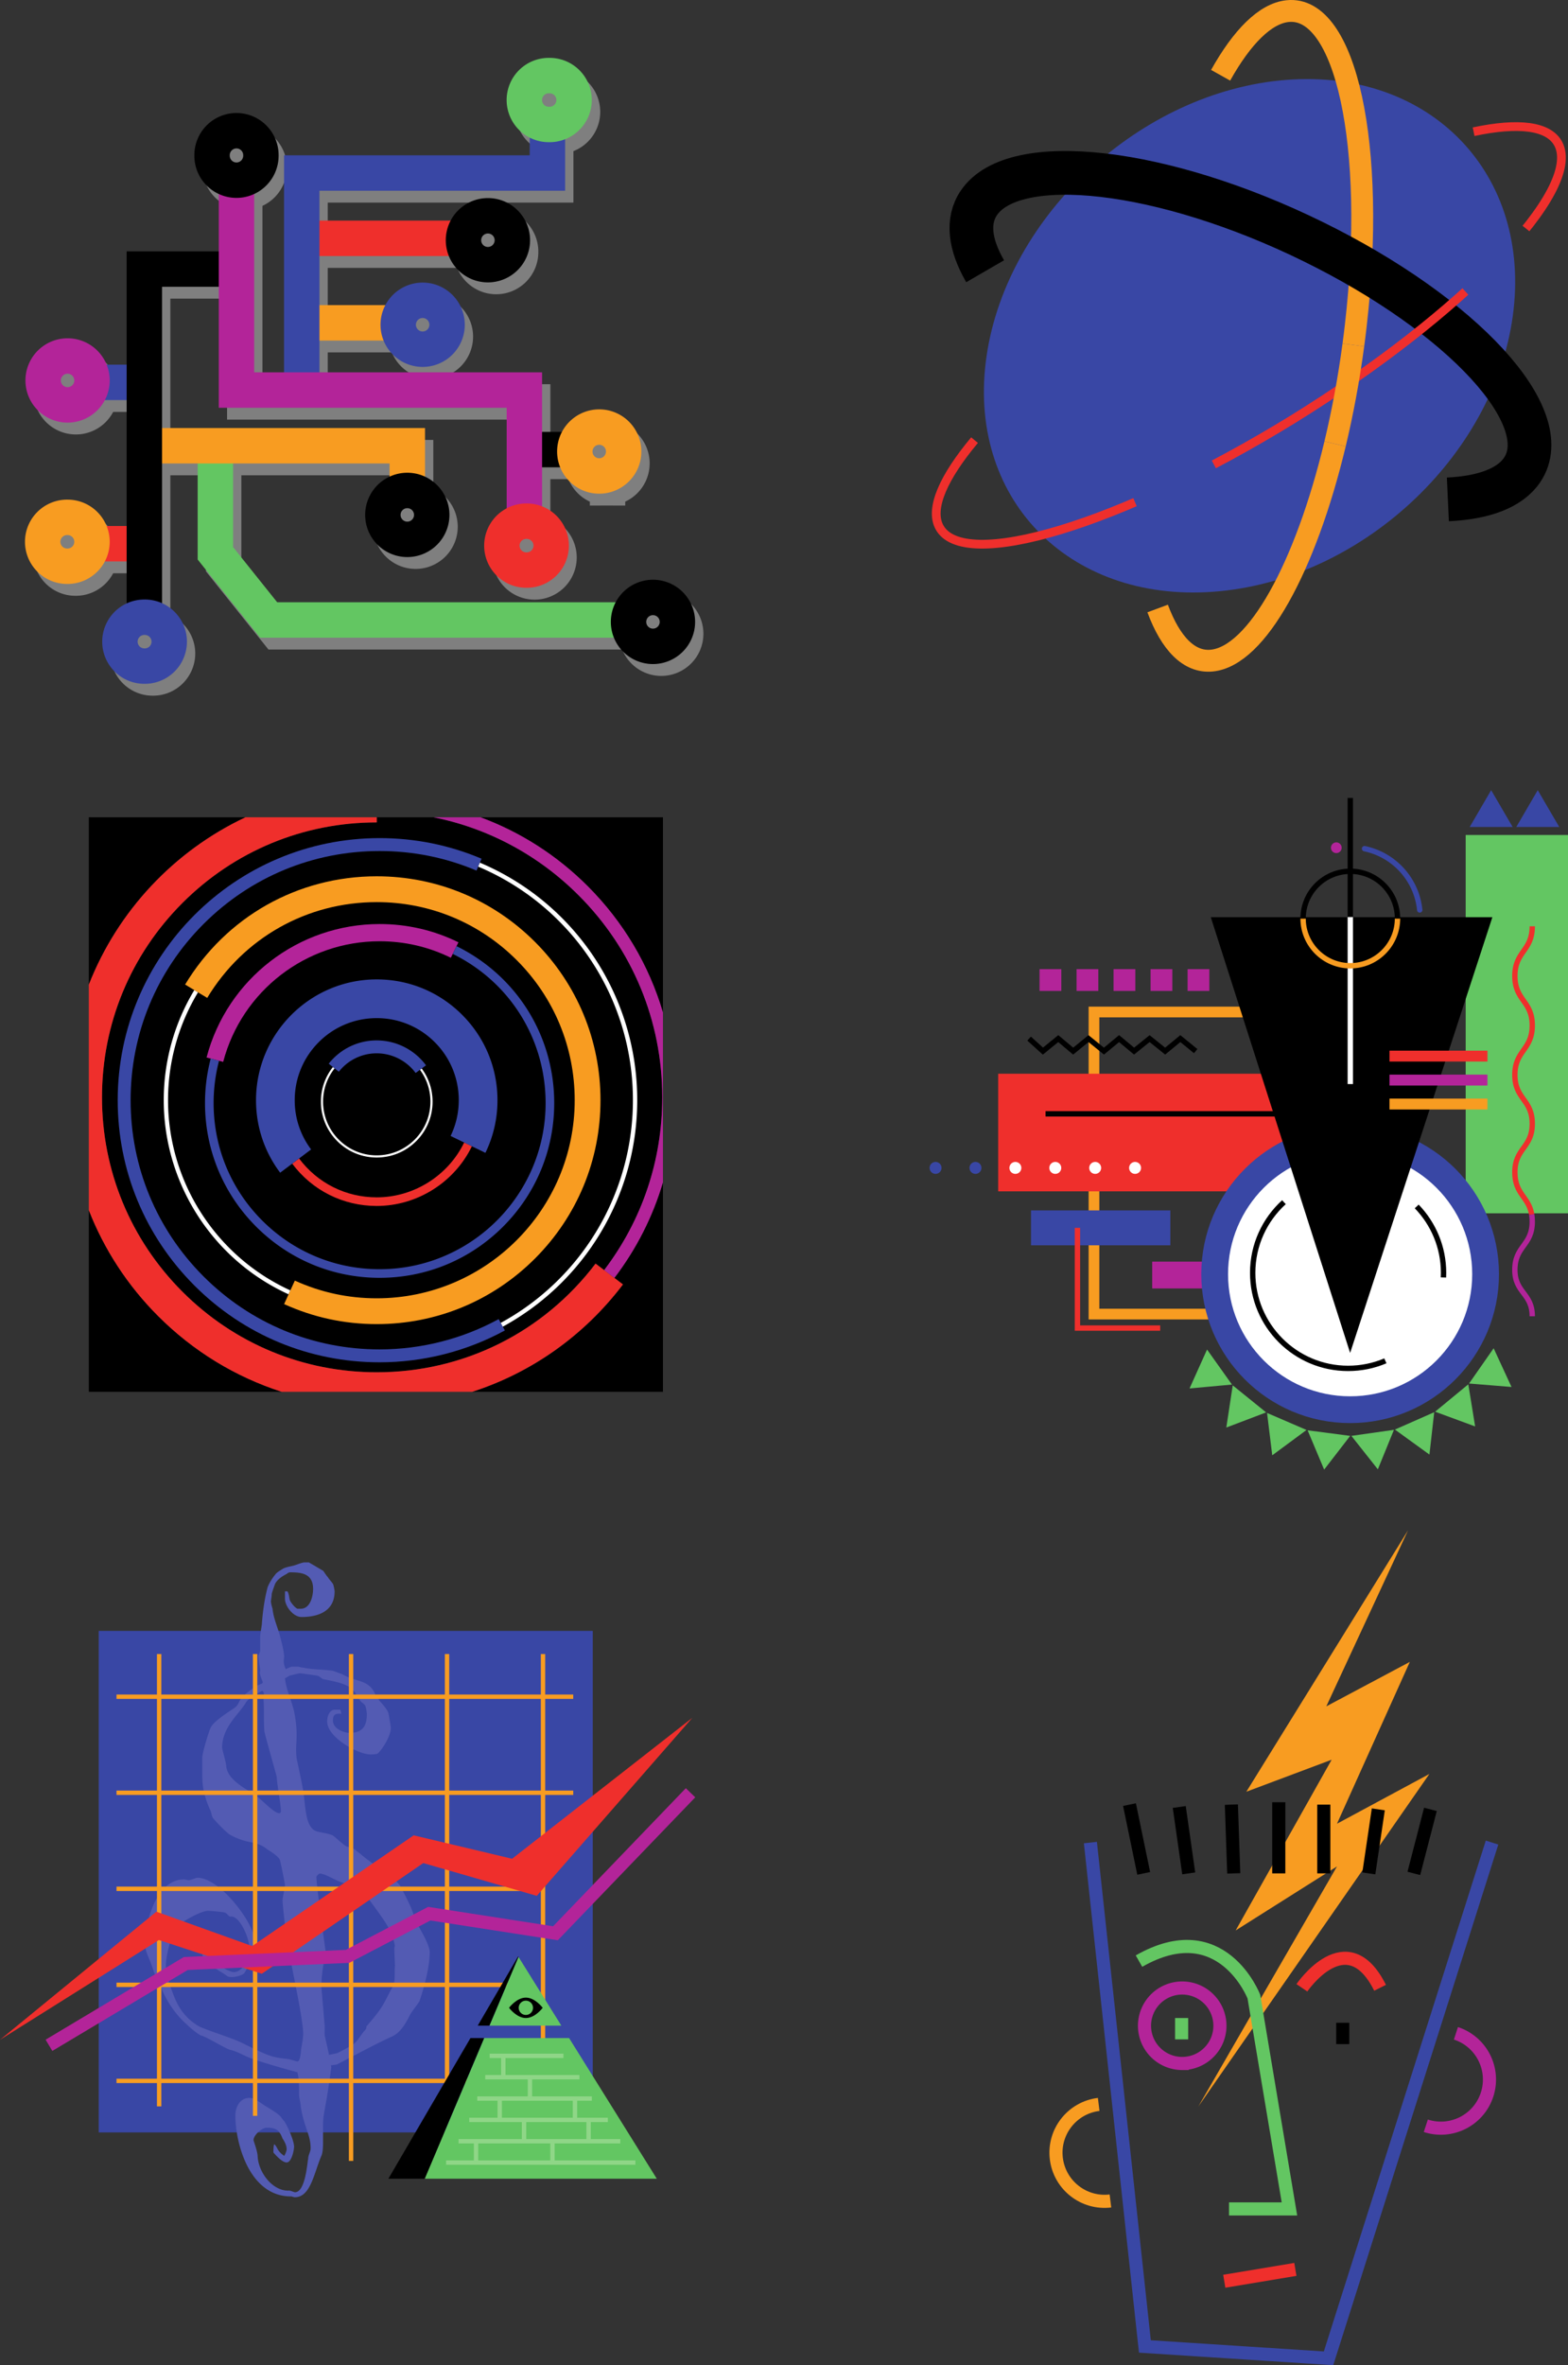 <svg xmlns="http://www.w3.org/2000/svg" width="358.762" height="540.768"><rect width="100%" height="100%" fill="#333333" stroke="none"/><path fill="#3947a5" d="M279.098 135.172c33.507-3.226 63.601-32.05 67.215-64.383 3.609-32.332-20.368-55.785-53.555-52.382-33.188 3.398-63.281 32.226-67.215 64.382-3.934 32.157 20.043 55.61 53.555 52.383"/><path fill="none" stroke="#f89c21" stroke-width="5" d="M264.871 139.125c2.961 7.97 7.192 12.407 12.367 11.914 10.375-.992 21.5-21.488 28.23-49.558m4.184-22.606c.2-1.492.387-2.992.559-4.5 4.715-41.05-2.27-73.21-15.598-71.836-5.117.528-10.437 5.914-15.332 14.668"/><path fill="none" stroke="#000" stroke-width="10" d="M331.277 114.176c8.168-.375 14.22-2.586 17.016-6.762 7.973-11.922-13.516-35.312-47.863-52.175-34.227-16.801-68.403-20.735-76.457-8.856-2.79 4.102-2.09 9.559 1.43 15.633"/><path fill="none" stroke="#ef2f2c" stroke-dasharray="70, 20" stroke-width="2" d="M222.977 100.633c-7.09 8.488-10.25 15.543-8.102 19.777 5.355 10.543 41.605-.386 80.836-24.484 39.105-24.16 66.297-52.39 60.86-62.976-2.173-4.239-9.231-5-19.403-2.836"/><path fill="none" stroke="#f89c21" stroke-width="5" d="M305.469 101.48c1.703-7.116 3.125-14.714 4.183-22.605"/><path fill="#f89c21" d="m322.168 349.88-37.004 59.777 19.52-7.32-21.961 39.034 23.18-14.636-31.72 54.89 52.864-76.035-21.145 11.383 16.672-37.004-19.113 10.168 18.707-40.258"/><path fill="none" stroke="#3947a5" stroke-width="3" d="m249.484 421.278 12.47 115.21 42.019 2.708 37.41-117.918"/><path fill="none" stroke="#b32499" stroke-width="3" d="M270.492 471.785c4.766 0 8.63-3.863 8.63-8.625a8.629 8.629 0 0 0-8.63-8.628 8.627 8.627 0 0 0 0 17.254zm0 0"/><path fill="none" stroke="#63c662" stroke-width="3" d="M281.203 505.04h13.824l-8.132-48.524s-7.32-18.977-26.293-8.133"/><path fill="none" stroke="#000" stroke-width="3" d="m258.43 412.602 3.254 15.723m8.132-15.18 2.168 15.18m9.758-15.723.543 15.723m10.301-16.266v16.266m10.304-15.723v15.723m12.47-14.637-2.169 14.637m14.094-14.637-3.793 14.637"/><path fill="none" stroke="#ef2f2c" stroke-width="3" d="m280.117 521.578 16.266-2.71"/><path fill="none" stroke="#b32499" stroke-width="3" d="M326.23 486.032c5.836 1.902 12.11-1.286 14.016-7.125 1.902-5.836-1.289-12.114-7.125-14.016"/><path fill="none" stroke="#f89c21" stroke-width="3" d="M251.383 481.149c-6.094.742-10.434 6.285-9.692 12.379.743 6.093 6.282 10.437 12.38 9.695"/><path fill="none" stroke="#63c662" stroke-width="3" d="M270.36 461.395v4.883"/><path fill="none" stroke="#000" stroke-width="3" d="M307.227 462.48v4.88"/><path fill="none" stroke="#ef2f2c" stroke-width="3" d="M297.875 454.485s10.3-15.184 17.89 0"/><path fill="none" stroke="#7f7f7f" stroke-width="8.1" d="M51.172 107.262v21.957l12.2 15.242h81.78M36.684 104.625H95.09v10.543"/><path fill="none" stroke="#7f7f7f" stroke-width="8.1" d="M95.09 126.028a5.591 5.591 0 0 0 5.59-5.59 5.589 5.589 0 1 0-11.18 0 5.59 5.59 0 0 0 5.59 5.59zM72.254 57.2h36.012M72.254 76.524h21.078m20.199-13.297c3.09 0 5.59-2.5 5.59-5.59a5.589 5.589 0 1 0-11.176 0c0 3.09 2.5 5.59 5.586 5.59zM98.602 82.551a5.591 5.591 0 0 0 5.59-5.59 5.591 5.591 0 0 0-5.59-5.59 5.591 5.591 0 0 0-5.59 5.59 5.591 5.591 0 0 0 5.59 5.59zm52.698 67.938a5.591 5.591 0 0 0 5.59-5.59 5.589 5.589 0 1 0-11.18 0 5.59 5.59 0 0 0 5.59 5.59zm0 0"/><path fill="none" stroke="#7f7f7f" stroke-width="8.1" d="M70.938 91.89V42.27h56.21V29.973m-4.394 75.531h10.98M33.61 127.024H22.628M33.61 90.133H22.628m32.497-25.906h-20.2v79.484"/><path fill="none" stroke="#7f7f7f" stroke-width="8.1" d="M127.586 31.168a5.589 5.589 0 1 0 0-11.176 5.588 5.588 0 1 0 0 11.176zM56.004 44.903V91.89h65.871v29.426m.441 11.735a5.589 5.589 0 1 0 0-11.18 5.589 5.589 0 1 0 0 11.18zm16.688-21.516a5.591 5.591 0 0 0 5.59-5.59 5.591 5.591 0 0 0-5.59-5.59 5.591 5.591 0 0 0-5.59 5.59 5.591 5.591 0 0 0 5.59 5.59zM17.36 120.996a5.589 5.589 0 1 0 0 11.176 5.588 5.588 0 1 0 0-11.176zm0-36.89a5.591 5.591 0 0 0-5.59 5.59 5.591 5.591 0 0 0 5.59 5.59 5.591 5.591 0 0 0 5.59-5.59 5.591 5.591 0 0 0-5.59-5.59zm38.644-40.199a5.591 5.591 0 0 0 5.59-5.59 5.591 5.591 0 0 0-5.59-5.59 5.591 5.591 0 0 0-5.59 5.59 5.591 5.591 0 0 0 5.59 5.59zM34.926 155.008a5.589 5.589 0 1 0 0-11.176 5.588 5.588 0 1 0 0 11.176zm0 0"/><path fill="none" stroke="#63c662" stroke-width="8.1" d="M49.277 104.551v21.957l12.2 15.242h81.777"/><path fill="none" stroke="#f89c21" stroke-width="8.1" d="M34.785 101.914h58.406v10.543"/><path fill="none" stroke="#000" stroke-width="8.1" d="M93.191 123.317a5.591 5.591 0 0 0 5.59-5.59 5.591 5.591 0 0 0-5.59-5.59 5.591 5.591 0 0 0-5.59 5.59 5.591 5.591 0 0 0 5.59 5.59zm0 0"/><path fill="none" stroke="#ef2f2c" stroke-width="8.1" d="M70.355 54.489h36.012"/><path fill="none" stroke="#f89c21" stroke-width="8.1" d="M70.355 73.813h21.079"/><path fill="none" stroke="#000" stroke-width="8.1" d="M111.637 60.516a5.589 5.589 0 1 0 0-11.18 5.589 5.589 0 0 0-5.59 5.59c0 3.09 2.5 5.59 5.59 5.59zm0 0"/><path fill="none" stroke="#3947a5" stroke-width="8.1" d="M96.703 79.84a5.59 5.59 0 0 0 5.59-5.59 5.589 5.589 0 1 0-11.18 0 5.591 5.591 0 0 0 5.59 5.59zm0 0"/><path fill="none" stroke="#000" stroke-width="8.1" d="M149.402 147.778a5.591 5.591 0 0 0 5.59-5.59 5.591 5.591 0 0 0-5.59-5.59 5.591 5.591 0 0 0-5.59 5.59 5.591 5.591 0 0 0 5.59 5.59zm0 0"/><path fill="none" stroke="#3947a5" stroke-width="8.1" d="M69.04 89.18V39.559h56.21V27.262"/><path fill="none" stroke="#000" stroke-width="8.1" d="M120.86 102.793h10.976"/><path fill="none" stroke="#ef2f2c" stroke-width="8.1" d="M31.71 124.313H20.73"/><path fill="none" stroke="#3947a5" stroke-width="8.1" d="M31.71 87.426H20.73"/><path fill="none" stroke="#000" stroke-width="8.1" d="M53.23 61.516H33.027V141"/><path fill="none" stroke="#63c662" stroke-width="8.1" d="M125.688 28.457a5.588 5.588 0 1 0 0-11.175 5.589 5.589 0 1 0 0 11.175zm0 0"/><path fill="none" stroke="#b32499" stroke-width="8.1" d="M54.105 42.192V89.18h65.875v29.426"/><path fill="none" stroke="#ef2f2c" stroke-width="8.1" d="M120.418 130.34a5.589 5.589 0 1 0 0-11.176 5.588 5.588 0 1 0 0 11.176zm0 0"/><path fill="none" stroke="#f89c21" stroke-width="8.1" d="M137.105 108.825a5.591 5.591 0 0 0 5.59-5.59 5.591 5.591 0 0 0-5.59-5.59 5.591 5.591 0 0 0-5.59 5.59 5.591 5.591 0 0 0 5.59 5.59zm-121.645 9.46a5.589 5.589 0 1 0 0 11.176 5.588 5.588 0 1 0 0-11.176zm0 0"/><path fill="none" stroke="#b32499" stroke-width="8.1" d="M15.46 81.395a5.591 5.591 0 0 0-5.589 5.59 5.591 5.591 0 0 0 5.59 5.59 5.591 5.591 0 0 0 5.59-5.59 5.591 5.591 0 0 0-5.59-5.59zm0 0"/><path fill="none" stroke="#000" stroke-width="8.1" d="M54.105 41.196a5.59 5.59 0 0 0 5.59-5.59 5.589 5.589 0 1 0-11.175 0c0 3.086 2.5 5.59 5.585 5.59zm0 0"/><path fill="none" stroke="#3947a5" stroke-width="8.1" d="M33.027 152.297a5.589 5.589 0 1 0 0-11.176 5.588 5.588 0 1 0 0 11.176zm0 0"/><path fill="none" stroke="#3947a5" stroke-linecap="round" stroke-width="1.225" d="M324.836 208.047c-.703-6.969-5.887-12.613-12.629-14.012"/><path fill="none" stroke="#b32499" stroke-dasharray="0, 61.248" stroke-linecap="round" stroke-width="2.45" d="M305.75 193.825c-7.11.882-12.77 6.433-13.813 13.496"/><path fill="#63c662" d="M358.762 277.41v-86.5h-23.41v86.5h23.41"/><path fill="none" stroke="#b32499" stroke-width="6.125" d="M277.574 291.524h-13.949"/><path fill="none" stroke="#f89c21" stroke-width="2.45" d="M311.402 300.45v-69.07h-61.097v69.07zm0 0"/><path fill="none" stroke="#000" stroke-width="1.225" d="m273.578 240.325-3.515-2.86-3.477 2.86-3.555-2.86-3.55 2.86-3.434-2.86-3.461 2.86-3.531-2.86-3.516 2.86-3.406-2.86-3.512 2.86-3.156-2.86"/><path fill="none" stroke="#ef2f2c" stroke-width="1.225" d="M350.586 211.785c0 5.684-3.984 5.684-3.984 11.368 0 5.652 3.984 5.652 3.984 11.3 0 5.66-3.984 5.66-3.984 11.317 0 5.578 3.984 5.578 3.984 11.152 0 5.555-3.984 5.555-3.984 11.11 0 5.039 3.183 5.574 3.859 9.66"/><path fill="none" stroke="#b32499" stroke-width="1.225" d="M350.46 277.692c.083.484.126 1.02.126 1.617 0 5.516-3.984 5.516-3.984 11.027 0 5.305 3.984 5.305 3.984 10.61"/><path fill="#ef2f2c" d="M298.621 272.387v-26.895h-70.234v26.895h70.234"/><path fill="#fff" d="M308.914 322.309c17.117 0 30.992-13.875 30.992-30.992s-13.875-30.996-30.992-30.996-30.996 13.879-30.996 30.996c0 17.117 13.879 30.992 30.996 30.992"/><path fill="none" stroke="#3947a5" stroke-width="6.125" d="M308.914 322.309c17.117 0 30.992-13.875 30.992-30.992s-13.875-30.996-30.992-30.996-30.996 13.879-30.996 30.996c0 17.117 13.879 30.992 30.996 30.992zm0 0"/><path d="M277.035 209.711h64.422l-32.543 99.621zm0 0"/><path fill="#b32499" d="M242.832 226.563v-4.98h-4.98v4.98h4.98m8.468 0v-4.98h-4.98v4.98h4.98m8.47 0v-4.98h-4.985v4.98h4.985m8.464 0v-4.98h-4.98v4.98h4.98m8.469 0v-4.98h-4.98v4.98h4.98"/><path fill="#63c662" d="m341.75 308.266 4.09 8.848-9.719-.79zm-5.8 8.242 1.566 9.629-9.16-3.371zm-7.798 6.375-1.093 9.688-7.899-5.72zm-9.218 4.031-3.68 9.028-6.055-7.649zm-10.004 1.379-5.961 7.711-3.785-8.984zm-9.992-1.351-7.844 5.797-1.188-9.688zm-9.243-4.016-9.11 3.461 1.466-9.64zm-7.816-6.363-9.707.887 4.004-8.895zm0 0"/><path fill="none" stroke="#fff" stroke-width="1.225" d="M308.953 247.86v-38.188"/><path fill="none" stroke="#000" stroke-width="1.225" d="M308.953 209.672v-27.23"/><path fill="none" stroke="#f89c21" stroke-width="1.225" d="M298.152 210.004c0 5.965 4.836 10.801 10.801 10.801s10.8-4.836 10.8-10.8"/><path fill="none" stroke="#000" stroke-width="1.225" d="M319.754 210.004c0-5.965-4.836-10.8-10.8-10.8-5.966 0-10.802 4.835-10.802 10.8"/><path fill="#3947a5" d="M214.059 268.39a1.365 1.365 0 0 0 0-2.73 1.365 1.365 0 0 0 0 2.73m9.132 0a1.365 1.365 0 1 0-.002-2.732 1.365 1.365 0 0 0 .002 2.733"/><path fill="#fff" d="M232.32 268.39a1.365 1.365 0 0 0 0-2.73 1.365 1.365 0 0 0 0 2.73m9.13 0a1.365 1.365 0 1 0 .004-2.73 1.365 1.365 0 0 0-.005 2.73m9.133 0a1.365 1.365 0 1 0-.004-2.73 1.365 1.365 0 0 0 .004 2.73m9.128 0a1.365 1.365 0 0 0 0-2.73 1.365 1.365 0 0 0 0 2.73"/><path fill="#ef2f2c" d="M340.332 242.711v-2.492h-22.414v2.492h22.414"/><path fill="#b32499" d="M340.332 248.192V245.7h-22.414v2.492h22.414"/><path fill="#f89c21" d="M340.332 253.668v-2.488h-22.414v2.488h22.414"/><path fill="none" stroke="#000" stroke-dasharray="61.248, 24.499" stroke-width="1.225" d="M293.766 274.867c-4.391 3.997-7.149 9.754-7.149 16.16 0 12.06 9.778 21.837 21.836 21.837 12.063 0 21.836-9.778 21.836-21.836 0-5.903-2.34-11.254-6.14-15.188"/><path fill="none" stroke="#000" stroke-width="1.225" d="M239.219 254.664h60.27"/><path fill="#3947a5" d="m336.27 189.082 4.91-8.422 4.922 8.422zm10.66 0 4.91-8.422 4.922 8.422zm-79.153 95.637v-7.973h-31.879v7.973h31.88"/><path fill="none" stroke="#ef2f2c" stroke-width="1.225" d="M246.523 280.735v22.91h18.93"/><path d="M151.684 231.489v-44.625h-41.727c9.102 3.37 17.453 8.683 24.52 15.75 8.183 8.183 14.023 18.078 17.207 28.875m-95.52-44.625h-35.84v38.261c6.617-16.863 19.535-30.586 35.84-38.261m86.371 106.808c-8.933 11.75-20.941 20.18-34.496 24.547h43.645v-47.894c-2.317 7.828-6.043 15.203-11.106 21.859l1.957 1.488"/><path d="M138.23 290.395c8.696-11.438 13.293-25.098 13.293-39.504 0-17.445-6.796-33.852-19.132-46.188-9.211-9.21-20.692-15.332-33.18-17.84H86.199v1.169c-16.789 0-32.578 6.539-44.449 18.41-11.875 11.875-18.414 27.66-18.414 44.449 0 16.793 6.539 32.578 18.414 44.453 11.871 11.871 27.66 18.41 44.45 18.41 19.812 0 38.062-9.054 50.07-24.847l1.96 1.488M20.324 276.707v41.512h44.133c-10.547-3.394-20.215-9.25-28.273-17.309-7.012-7.011-12.352-15.242-15.86-24.203"/><path fill="#ef2f2c" d="m142.535 293.672-6.265-4.765c-12.008 15.793-30.258 24.847-50.07 24.847-16.79 0-32.579-6.539-44.45-18.41-11.875-11.875-18.414-27.66-18.414-44.453 0-16.79 6.539-32.574 18.414-44.45 11.871-11.87 27.66-18.41 44.45-18.41v-1.167H56.163c-16.305 7.675-29.223 21.398-35.84 38.261v51.582c3.508 8.961 8.848 17.192 15.86 24.203 8.058 8.06 17.726 13.915 28.273 17.31h43.582c13.555-4.368 25.563-12.798 34.496-24.548"/><path fill="#b32499" d="M132.39 204.703c12.337 12.336 19.133 28.743 19.133 46.188 0 14.406-4.597 28.066-13.293 39.504l2.348 1.789c5.063-6.656 8.79-14.031 11.106-21.86V231.49c-3.184-10.797-9.024-20.692-17.207-28.875-7.067-7.067-15.418-12.38-24.52-15.75H99.211c12.488 2.507 23.969 8.628 33.18 17.84"/><path fill="#fff" d="M44.46 226.371a48.66 48.66 0 0 0-6.995 25.176c0 19.059 11.21 36.48 28.562 44.38l.41-.895c-17.003-7.743-27.988-24.809-27.988-43.485a47.671 47.671 0 0 1 6.856-24.664l-.844-.512"/><path fill="#f89c21" d="M65.008 298.164c6.676 3.04 13.805 4.578 21.191 4.578 13.676 0 26.531-5.324 36.203-14.992 9.668-9.672 14.993-22.527 14.993-36.203 0-13.672-5.325-26.531-14.993-36.199-9.672-9.672-22.527-14.996-36.203-14.996-18.086 0-34.476 9.254-43.844 24.75l5.055 3.055c8.29-13.715 22.79-21.899 38.79-21.899 12.097 0 23.472 4.711 32.027 13.266 8.554 8.554 13.265 19.926 13.265 32.023 0 24.977-20.32 45.293-45.293 45.293-6.539 0-12.844-1.363-18.742-4.047l-2.45 5.371"/><path fill="#b32499" d="M104.89 215.446c-5.64-2.77-11.706-4.176-18.035-4.176-18.597 0-34.878 12.55-39.597 30.515l3.808 1c4.262-16.238 18.98-27.578 35.79-27.578 5.718 0 11.203 1.27 16.296 3.774l1.739-3.535"/><path fill="#3947a5" d="M48.21 242.035a40.038 40.038 0 0 0-1.304 10.168c0 10.672 4.157 20.704 11.7 28.25 7.546 7.547 17.578 11.704 28.25 11.704 10.671 0 20.703-4.157 28.25-11.704 7.542-7.546 11.699-17.578 11.699-28.25 0-15.351-8.563-29.097-22.348-35.875l-.871 1.77c13.11 6.441 21.25 19.512 21.25 34.105 0 20.946-17.04 37.985-37.98 37.985-10.145 0-19.684-3.953-26.856-11.125-7.176-7.176-11.125-16.711-11.125-26.86 0-3.277.418-6.527 1.238-9.668l-1.902-.5"/><path fill="#ef2f2c" d="M66.855 266.055c4.618 6.148 11.668 9.672 19.344 9.672 9.207 0 17.75-5.356 21.77-13.645l-1.77-.859c-3.691 7.613-11.543 12.535-20 12.535-7.05 0-13.527-3.238-17.77-8.883l-1.574 1.18"/><path fill="#3947a5" d="M111.066 263.582a27.347 27.347 0 0 0 2.754-12.035c0-7.375-2.87-14.312-8.09-19.531-5.214-5.215-12.152-8.09-19.53-8.09-15.231 0-27.622 12.39-27.622 27.621 0 6.035 1.91 11.766 5.524 16.578l7.082-5.32a18.596 18.596 0 0 1-3.75-11.258c0-5.012 1.953-9.722 5.496-13.27a18.654 18.654 0 0 1 13.27-5.495 18.65 18.65 0 0 1 13.269 5.496 18.638 18.638 0 0 1 5.496 13.27c0 2.866-.63 5.616-1.867 8.171l7.968 3.863"/><path fill="#3947a5" d="M110.184 196.332c-7.391-3.125-15.239-4.71-23.329-4.71-33.043 0-59.925 26.882-59.925 59.925 0 16.008 6.234 31.055 17.554 42.375 11.317 11.32 26.368 17.551 42.371 17.551 10.012 0 19.922-2.52 28.657-7.281l-1.414-2.594c-8.305 4.531-17.723 6.926-27.243 6.926-15.218 0-29.523-5.93-40.285-16.688-10.761-10.761-16.687-25.07-16.687-40.289 0-15.215 5.926-29.523 16.687-40.285 10.762-10.762 25.067-16.687 40.285-16.687 7.692 0 15.153 1.507 22.176 4.476l1.153-2.719"/><path fill="#fff" d="M115.04 303.328c18.972-10.351 30.757-30.191 30.757-51.78a58.86 58.86 0 0 0-36-54.31l-.383.907a57.882 57.882 0 0 1 35.399 53.402 57.978 57.978 0 0 1-30.243 50.914l.47.867m-38.864-59.363a12.633 12.633 0 0 0-2.746 7.91 12.69 12.69 0 0 0 3.738 9.032 12.688 12.688 0 0 0 9.031 3.742c3.41 0 6.617-1.328 9.031-3.742a12.69 12.69 0 0 0 3.743-9.032c0-2.75-.864-5.367-2.493-7.574l-.394.293a12.176 12.176 0 0 1 2.394 7.281c0 6.774-5.507 12.282-12.28 12.282a12.197 12.197 0 0 1-8.684-3.598 12.21 12.21 0 0 1-3.594-8.684c0-2.789.91-5.422 2.64-7.605l-.386-.305"/><path fill="#3947a5" d="M97.473 243.57a14.07 14.07 0 0 0-11.274-5.695 13.929 13.929 0 0 0-10.988 5.325l2.316 1.832a10.985 10.985 0 0 1 8.672-4.204c3.492 0 6.82 1.68 8.899 4.497l2.375-1.754m38.156 243.984V372.887H22.589v114.668h113.04"/><path fill="#535bb3" d="M41.047 429.793c-5.8 1.047-7.824 10.524-7.824 14.098 0 2.84.379 2.082 2.082 7.191.187.567.758.946.758 1.133 1.132 3.785 3.402 7.762 6.62 10.598.946.945 3.028 2.652 3.598 2.652 1.89.754 5.489 3.027 6.434 3.215 2.27.566 3.027 1.516 6.812 2.648 3.028.95 5.676 1.704 8.516 2.461.379 1.325.379 3.594.379 5.11 0 .758.379 1.894.379 2.648.758 4.922 2.27 6.438 2.27 9.653 0 .757-.567 1.515-.567 2.46-.192.567-.57 7.57-3.027 7.57-.192 0-.95-.378-1.329-.378-3.785.187-7-4.164-7.191-7.762 0-1.133-.945-3.594-.945-3.781 0-1.137 1.894-2.84 3.027-2.84 1.895 0 2.84.379 3.598 2.461.379.566.945 1.512.945 2.46 0 .38-.379 1.325-.566 1.513-1.703-1.133-1.516-2.082-2.274-2.649 0 0-.187.188-.187 1.89.187.192 1.89 2.274 3.027 2.274 1.137 0 1.703-2.84 1.703-3.597 0-1.512-1.703-5.11-2.27-5.868-.945-.945-.19-.945-3.597-3.027-1.703-.945-3.027-2.27-4.352-2.27-2.27 0-3.214 2.27-3.214 3.973 0 6.438 3.214 18.547 12.675 18.547.38 0 .57.188.95.188 3.593 0 4.351-5.489 6.054-9.461.38-.758.38-2.649.38-2.836v-4.164c0-2.84.566-3.22 1.89-13.246l-.567-3.032c-1.136-5.484-.945-3.215-.945-6.433l-.758-8.895c0-3.785.946-7.191.946-8.324 0 0-1.786-12.652-2.047-16.18h-7.438c.125.676.211 1.164.211 1.23 0 .376-.566 3.028-.566 3.403 0 .758.758 8.14 1.136 9.465.188.945.567 2.84.754 4.351.192 1.516 2.84 13.438 2.84 16.844 0 .38-.187 2.082-.379 2.836-.187.95-.187 3.406-.945 3.406-.191 0-1.895-.566-2.27-.566-3.41-.379-4.164-.566-10.218-3.594-2.653-1.328-8.52-3.027-10.223-3.976-4.918-3.028-5.676-7.38-7-10.977-.379-1.324-.379-.754-.379-2.836 0-2.273 1.137-6.246 2.082-8.515.38-.758 5.676-3.977 7.57-3.977.38 0 2.836.191 3.786.379.566.191.945.945 1.324.945 2.082-.379 4.351 4.922 4.351 7.192 0 1.515-1.132 5.488-3.593 5.488-1.325 0-6.246-3.027-6.246-5.11 0-.378 1.324-3.214 1.324-3.593 0-.192-.188-.192-.188-.38h-.949c-.379.567-1.133 3.595-1.133 3.974 0 3.218.754 2.652 3.973 4.921 2.082 1.133 1.516 1.325 2.84 1.325.758 0 2.46-.38 2.84-.946 2.078-3.406 2.27-4.922 2.27-7.57 0-3.14-5.923-11.625-10.95-13.719H43.62a2.2 2.2 0 0 1-.371.094 3.25 3.25 0 0 1-.637-.094h-1.566"/><path fill="#535bb3" d="M76.79 429.793c.96.457 1.897.852 2.608.852 1.325-.38 3.028.566 3.786 1.89 4.73 6.625 6.433 8.329 7.187 12.489-.187 0-.187.191 0 4.355-.187 1.703.192 3.594-.566 4.918-2.082 3.785-1.89 4.356-5.867 8.895-.188 0 0 .566-.38.949-.945.945-1.511 2.27-2.456 3.027-.38.375-1.704 1.133-3.977 2.27l-3.07.613.375 2.336 2.613-.36c4.324-2.202 9.469-4.995 12.574-6.374 1.703-.758 2.836-2.27 4.164-4.922.754-1.324 2.27-3.028 2.27-3.406 1.137-3.407 2.27-7.758 2.27-10.973 0-2.082-3.216-6.817-3.407-7.57-.566-2.461-1.89-4.73-3.215-7.383-.277-.504-.773-1.04-1.418-1.606H76.79m-34.177 0c-.21-.05-.402-.097-.496-.097a5.96 5.96 0 0 0-1.07.097h1.566m4.641 0c-.73-.304-1.438-.472-2.11-.472-.14 0-1.007.308-1.523.472h3.633"/><path fill="#535bb3" d="M90.281 429.793c-2.004-1.77-5.418-3.812-7.855-5.96-.57-.38-1.137-.95-1.516-1.137-.566-.38-1.324-.38-1.703-.567-1.133-.758-2.27-1.894-3.027-2.46-1.137-.567-3.594-.759-4.164-1.137-2.27-1.325-2.082-5.868-2.649-9.082-.379-2.461-1.324-6.434-1.515-7.57-.375-3.407.57-4.923-.567-10.598-.566-2.461-1.89-5.297-2.082-7.57.379-.188.758-.38.945-.567.758-.192 2.274-.57 2.461-.57.38 0 2.84.378 4.164.57.38.187.758.566 1.137.758 1.89.379 3.973.754 5.488 1.511 1.704.758 2.27 2.461 3.028 3.407.187.379.945.757 1.133 1.136.191.38.378 1.703.378 1.891 0 2.273-.566 4.355-3.972 4.355-.945 0-3.785-.757-3.785-2.84 0-1.136.379-1.703 1.894-1.515 0-.566-.191-.758-.191-.945h-1.324c-1.137 0-1.704 1.515-1.704 2.648 0 3.785 7.192 7.57 9.84 7.57.38 0 1.325 0 1.703-.187.946-.758 3.028-3.977 3.028-5.867 0-.38-.38-2.461-.567-3.407-.191-.757-1.515-2.27-2.082-2.84-.191-.566-.945-1.132-.945-1.511-1.516-3.406-4.352-2.652-7.57-4.543-.567-.191-1.516-.566-2.082-.758-2.461-.379-4.164-.187-7-.758-.38 0-.758-.187-.95-.187h-1.51c-.57.187-.946.379-1.324.566-.758-1.512-.38-2.27-.38-3.027-.19-1.703-.57-3.027-.757-3.785-.567-2.461-1.703-4.73-1.895-7-.187-.57-.375-1.325-.375-1.703 0-.192.188-1.137.188-1.704.187-.757.566-1.703.758-2.27.566-1.136 1.89-1.894 2.648-2.273.191-.19.566-.378.758-.378 2.46 0 5.297.187 5.297 3.785 0 1.515-.567 4.543-2.836 4.543h-.758c-.758-.38-1.516-1.516-1.703-1.895-.192-.566-.192-1.512-.567-2.082h-.57v1.703c0 1.703 1.895 4.164 3.785 4.164 3.219 0 7.57-.945 7.57-5.867 0-.187-.19-1.324-.378-1.7-.38-.57-.946-1.136-1.137-1.515-.379-.379-.945-1.324-1.133-1.515-.379-.188-.95-.567-1.324-.758-.57-.375-1.328-.758-1.895-1.133H69.56c-.95.188-1.707.566-2.461.758-.758.187-1.895.375-2.461.754-.567.379-1.325.758-1.703 1.328-.758.945-1.325 1.89-1.704 2.836-.757 2.84-1.136 5.867-1.324 8.515-.191 1.325-.379 2.461-.379 2.649v3.406c0 .192-.379.95-.379 1.137 0 .379.188 2.082.38 3.219 0 .379-.192.754 0 .945 0 .566.566 1.516.566 1.89 0 .192-.188.38-.188.38v1.515c.754.188.38 1.512.38 1.89.187 2.65 0 3.598.187 7.384.187.945 1.703 6.242 2.84 10.406 0 1.324.945 6.433.945 7.57v.566c-.188 0 0 .192-.38.192-1.323 0-4.163-3.406-6.054-4.543-3.219-1.89-5.676-3.594-6.054-6.055 0-.945-.95-3.976-.95-4.351 0-4.735 3.785-7.57 5.489-10.41.312-.622 1.77-1.497 2.91-2.211l1.683-.918-.52-1.34-1.612.683c-1.137.758-2.461 1.703-3.407 2.649-.566.57-.758 1.703-1.511 2.273-.95.754-4.922 3.028-5.68 4.73-.379.759-1.89 5.676-1.89 6.813v3.028c0 2.84 0 4.73 1.702 8.707.38.566.38 1.511.754 2.078.95 1.136 2.84 3.027 3.598 3.597.758.567 2.648 1.325 3.406 1.512 1.703.57 3.406.379 5.488 2.082.946.57 2.649 1.703 2.84 2.461.25 1.008.668 3.102.922 4.45h7.438a8.722 8.722 0 0 1-.036-.665c0-.187.567-.758.758-.758.883 0 2.285.778 3.637 1.422h13.492"/><path fill="none" stroke="#f89c21" d="M36.414 378.172V481.59m21.957-103.418v105.59m21.957-105.59v115.89m21.957-115.89V481.59m21.961-103.418v93.117m6.91-83.355h-104.5m104.5 21.956h-104.5m96.367 21.958H26.656m91.489 21.957H26.656m87.696 21.961H26.656"/><path fill="#ef2f2c" d="m0 466.375 35.777-29.293 21.922 7.86 36.95-25.317 22.519 5.356 41.234-32.223-35.586 40.703-25.972-7.496-36.95 25.313-23.542-7.715L0 466.375"/><path fill="none" stroke="#b32499" stroke-width="3" d="m11.203 467.633 31.313-18.707 37-1.625 18.707-9.762 28.867 4.477 30.906-32.125"/><path fill="#63c662" d="m128.434 463.133-9.805-15.715-6.649 15.715zm21.836 34.997-20.06-32.15h-19.437l-13.597 32.15h53.094"/><path d="M109.305 463.133h2.675l6.649-15.715-.074-.117-9.25 15.832M88.867 498.13h8.309l13.597-32.15h-3.132l-18.774 32.15"/><path fill="none" stroke="#8fd687" d="M102.074 494.446h43.309m-40.461-4.879h37.004m-34.563-4.879h31.715m-29.887-4.879h26.227m-24.395-4.883h21.551m-20.534-4.879h16.874"/><path d="M120.32 461.395c2.125 0 3.852-2.336 3.852-2.336s-1.727-2.332-3.852-2.332c-2.129 0-3.855 2.332-3.855 2.332s1.726 2.336 3.855 2.336"/><path fill="#63c662" d="M120.32 460.692a1.632 1.632 0 1 0 0-3.266c-.902 0-1.636.73-1.636 1.633 0 .902.734 1.633 1.636 1.633"/><path fill="none" stroke="#8fd687" d="M115.156 470.184v4.61m6.098.269v4.61m10.305.269v4.61m-17.219-4.61v4.61m5.558.268v4.61m14.774-4.473v4.61m-8.266 0v4.61m-17.484-4.341v4.61"/></svg>
